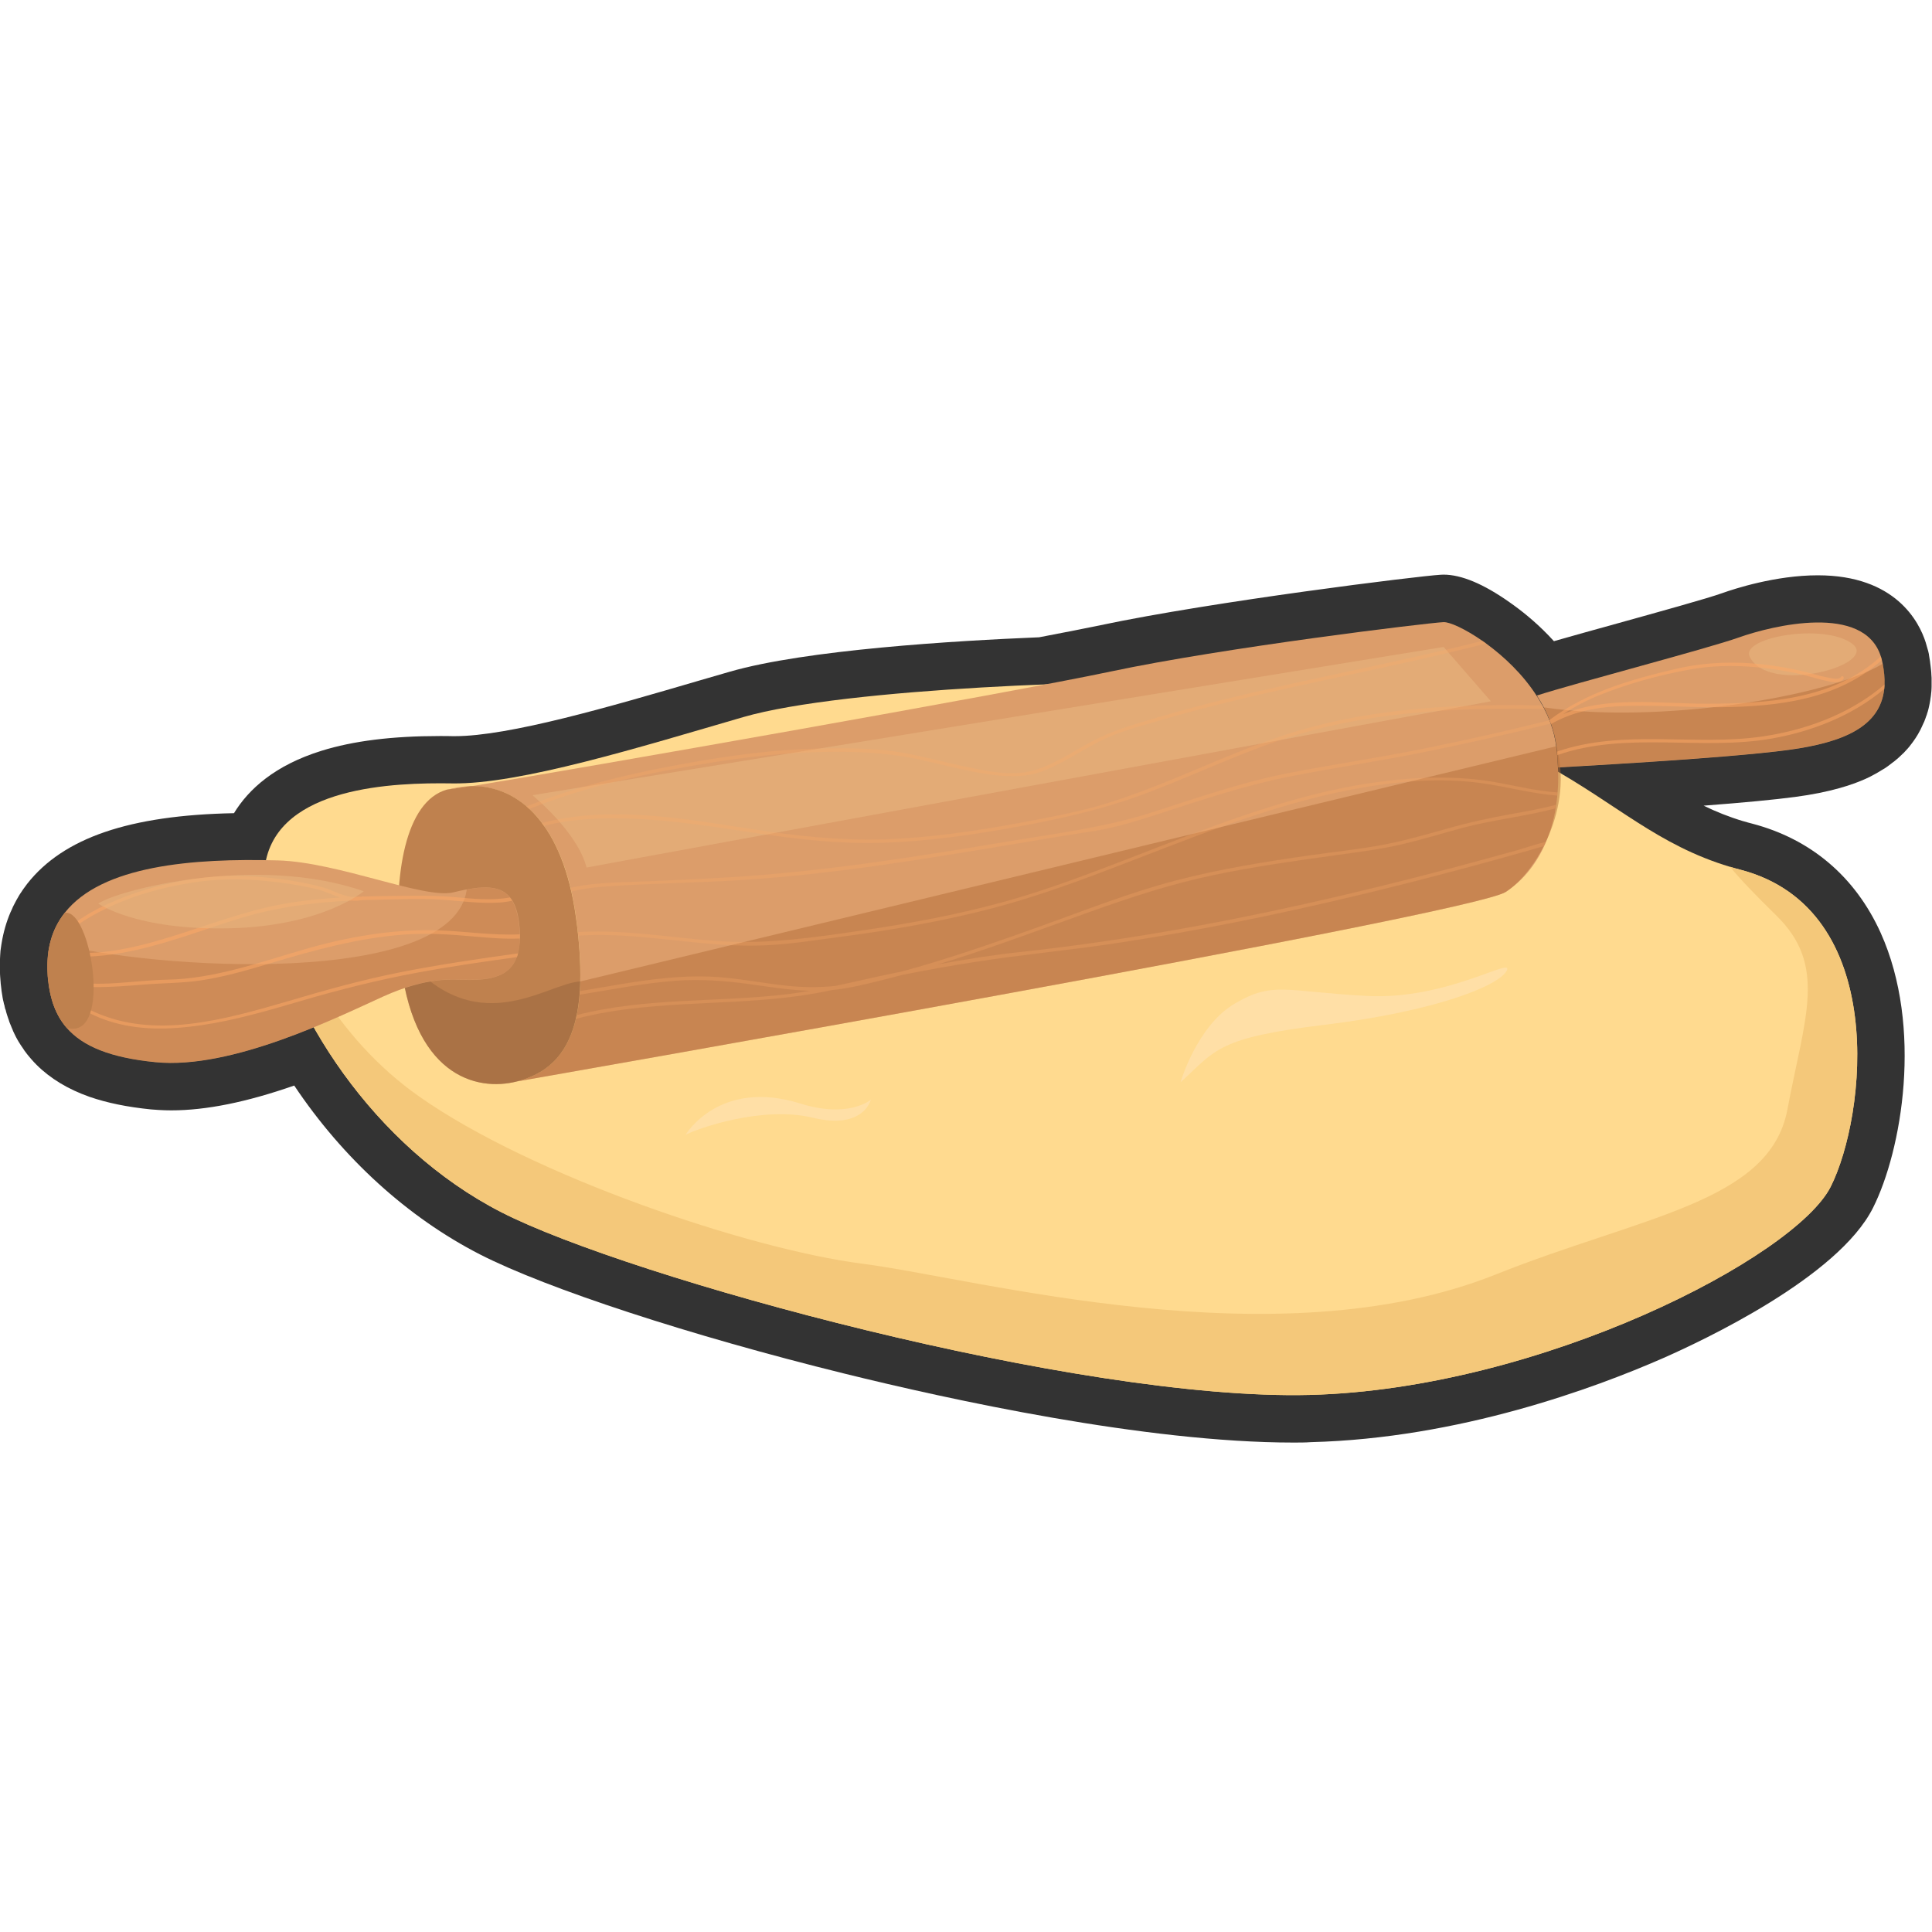 <?xml version="1.0" encoding="utf-8"?>
<!-- Generator: Adobe Illustrator 25.1.0, SVG Export Plug-In . SVG Version: 6.00 Build 0)  -->
<svg version="1.1" id="Layer_1" xmlns="http://www.w3.org/2000/svg" xmlns:xlink="http://www.w3.org/1999/xlink" x="0px" y="0px"
	 viewBox="0 0 1440 1440" style="enable-background:new 0 0 1440 1440;" xml:space="preserve">
<style type="text/css">
	.st0{fill:#333333;}
	.st1{fill:#FFDA8F;}
	.st2{fill:#F4C87A;}
	.st3{fill:#FFDFA6;}
	.st4{fill:#DC9D6A;}
	.st5{fill:#BF814E;}
	.st6{opacity:0.5;fill:#96653C;enable-background:new    ;}
	.st7{opacity:0.5;fill:#B56E39;enable-background:new    ;}
	.st8{opacity:0.5;fill:#C17A44;enable-background:new    ;}
	.st9{opacity:0.5;fill:#FFAB66;enable-background:new    ;}
	.st10{opacity:0.5;fill:#EBBA82;enable-background:new    ;}
	.st11{opacity:0.5;}
</style>
<path class="st0" d="M964,1075.2c-110.1,0-256.9-32.2-334.6-51.4c-115.1-28.4-221.7-63.3-271.6-88.8
	c-53.9-27.6-102.3-71.7-138.5-125.9c-35.5,12.4-65.7,18.5-91.6,18.5c-3.2,0-6.4-0.1-9.5-0.3c-1.6-0.1-3.6-0.2-5.6-0.4
	c-17.9-1.8-32.9-4.9-45.9-9.4c-15.9-5.6-29.2-13.6-39.5-23.9c-1.4-1.4-2.7-2.8-4-4.3c-0.4-0.4-0.7-0.8-1.1-1.3l0,0
	c-0.5-0.6-1-1.2-1.5-1.8c-0.2-0.3-0.4-0.6-0.7-0.9c-0.6-0.8-1.2-1.6-1.8-2.4c0,0-0.4-0.6-0.5-0.8c-0.6-0.8-1.2-1.7-1.7-2.5
	c-0.2-0.3-0.4-0.6-0.6-0.9c-0.5-0.8-1-1.6-1.5-2.4c-0.2-0.4-0.5-0.8-0.7-1.2c-0.4-0.7-0.8-1.4-1.2-2.2c-0.3-0.5-0.5-1-0.7-1.4
	l-0.1-0.2c-0.3-0.6-0.6-1.2-0.9-1.9c-0.3-0.5-0.5-1.1-0.7-1.6l-0.1-0.3c-0.2-0.5-0.5-1.1-0.7-1.6c-0.3-0.6-0.5-1.3-0.8-2l-0.1-0.2
	c-0.2-0.4-0.3-0.8-0.5-1.2c-0.3-0.8-0.6-1.6-0.8-2.4c0,0-0.3-0.8-0.4-1.1c-0.3-0.9-0.6-1.8-0.9-2.7c-0.1-0.3-0.2-0.7-0.3-1
	c-0.3-0.9-0.5-1.8-0.7-2.7C4,752.5,3.9,752,3.9,752c-0.3-1-0.5-2.1-0.7-3.1L3,748.5c-0.2-1-0.4-2.1-0.7-3.1c0-0.2-0.1-0.3-0.1-0.5
	c-0.2-1-0.4-2-0.5-3l-0.1-0.5c-0.2-1-0.3-2.1-0.5-3.2l0-0.3c-0.2-1.8-0.4-3.4-0.6-5l0-0.2c-0.1-1.3-0.2-2.5-0.3-3.8
	c0,0-0.1-1-0.1-1.3c0-0.6-0.1-1.2-0.1-1.8l0-0.7c0-0.9-0.1-1.7-0.1-2.6c0-0.7,0-1.3,0-2V720c0-0.8,0-1.6,0-2.4c0-0.7,0-1.4,0.1-2.1
	l0-0.7c0-0.7,0.1-1.4,0.1-2.1c0-0.6,0.1-1.1,0.1-1.7l0.1-1.4c0-0.6,0.1-1.3,0.2-1.9c0.1-1.1,0.3-2.3,0.5-3.5
	c0.1-0.4,0.1-0.8,0.2-1.2c1.3-8,3.5-15.7,6.6-23c0.1-0.2,0.2-0.4,0.3-0.6c0.5-1.1,1-2.1,1.5-3.4c0.2-0.4,0.3-0.7,0.5-1
	c0.5-1,1-2,1.5-2.9c0.3-0.5,0.5-1,0.8-1.5c0.4-0.7,0.9-1.6,1.4-2.4l0.1-0.2c0.3-0.6,0.6-1.1,0.9-1.5c0.5-0.8,1-1.5,1.5-2.2l0.1-0.2
	c0.4-0.6,0.7-1.1,1.1-1.6c0.9-1.3,1.8-2.5,2.8-3.8c26.9-34.2,76.1-51.1,154.1-52.6c10.9-17.9,30.5-35.7,65.2-46.5
	c23.8-7.4,52.7-11,88.3-11c3.4,0,6.6,0,9.6,0.1c0.5,0,1,0,1.5,0c40.4,0,115.5-21.9,181.7-41.3c7.8-2.3,15.5-4.5,23.1-6.7
	c56.7-16.4,167.7-23.1,230.7-25.7c20.1-3.8,35.5-6.9,45.7-9c84.3-17.8,237.4-36.7,253.4-37.6c0.8,0,1.5-0.1,2.3-0.1
	c13.3,0,29.8,6.9,49.1,20.5c1.1,0.8,2.3,1.6,3.5,2.5c8.4,6.1,19.2,15,29.7,26.6c13.5-3.9,29.9-8.4,46.8-13.1
	c31.6-8.8,67.5-18.7,78.9-22.8c8.7-3.1,39.5-13.2,71-13.2c58.1,0,75.6,34.9,80.4,50c0.5,1.7,1,3.3,1.4,4.9l0.3,1l0.1,0.3
	c0,0.1,0.6,2.6,0.6,2.6l0,0.3c0.3,1.6,0.5,3,0.7,4.3c0.1,0.4,0.1,0.9,0.2,1.3l0,0.2c0.1,0.8,0.2,1.6,0.3,2.3l0.1,0.8
	c0.1,0.9,0.2,1.7,0.3,2.6c0.1,0.8,0.1,1.5,0.2,2.3l0,0.5c0.1,1.1,0.1,2.1,0.2,3.1c0,0.7,0,1.4,0,2.1v0.2c0,0.9,0,2,0,3.2
	c0,0.3,0,0.7,0,1c0,1.2-0.1,2.5-0.2,3.9l-0.1,0.8l0-0.2c0,0.4-0.1,0.8-0.1,1.2c-0.1,1-0.2,1.9-0.4,2.9c-0.1,0.5-0.1,1-0.2,1.5
	c-0.3,1.7-0.6,3.5-1,5.1c-0.1,0.4-0.2,0.9-0.3,1.3c-0.3,1.3-0.7,2.6-1.1,3.7l0,0.1c-0.1,0.5-0.3,0.9-0.5,1.4
	c-0.4,1.3-0.9,2.5-1.3,3.6c-0.2,0.6-0.4,1.1-0.7,1.6c-0.5,1.1-1,2.2-1.5,3.3c-0.3,0.5-0.5,1-0.7,1.5l0,0c-0.6,1.1-1.2,2.2-1.8,3.3
	c-0.2,0.4-0.5,0.8-0.7,1.2c-0.9,1.5-1.9,3-2.9,4.4c-0.3,0.4-0.5,0.7-0.8,1.1c-0.7,1-1.5,2-2.3,3c-0.3,0.4-0.7,0.9-1.1,1.3
	c-0.7,0.8-1.5,1.7-2.3,2.5c-0.4,0.5-0.8,0.9-1.3,1.3c-0.7,0.7-1.5,1.5-2.3,2.2l-0.2,0.2c-0.4,0.3-0.7,0.7-1.1,1
	c-0.9,0.8-1.7,1.5-2.6,2.2c-0.4,0.3-0.8,0.7-1.2,0.9c-1.3,1-2.6,2-3.8,2.9c-0.3,0.2-0.6,0.4-1,0.7c-0.9,0.7-1.9,1.3-3,1.9
	c-0.4,0.3-0.8,0.5-1.2,0.7l-0.1,0.1c-0.9,0.5-1.8,1.1-2.7,1.6c-0.5,0.3-0.9,0.5-1.4,0.8c-0.9,0.5-1.9,1-2.8,1.5l-0.2,0.1
	c-0.4,0.2-0.7,0.4-1.1,0.6c-1,0.5-2.1,1-3.2,1.5c-0.3,0.1-0.6,0.3-0.9,0.4c-2.7,1.2-5.6,2.3-8.6,3.4l-0.7,0.2
	c-1.2,0.4-2.5,0.8-3.8,1.3l-0.7,0.2c-1.3,0.4-2.7,0.8-4,1.2l-0.3,0.1c-9.9,2.8-20.8,5-33.6,6.7c-15,2-37.9,4.2-68.1,6.5
	c9.2,4.5,18.9,8.4,29.6,11.6l0.5,0.1c1.8,0.6,3.8,1.1,6.1,1.7c43.8,11.5,76.8,39.6,95.7,81.3c31.8,70.5,15.8,162.4-5.7,205.1
	c-25.9,51.6-126.5,98.8-156.7,112.1c-50.5,22.1-151.7,59.7-262.3,62.5C972.9,1075.2,968.5,1075.2,964,1075.2z"/>
<g>
	<path class="st1" d="M1364.5,884.5c-26.4,52.4-215.7,150.8-388.3,155.2c-172.6,4.4-507.3-87.5-602.4-136.1
		c-95-48.6-160.7-149.6-175.6-233c-1.8-10.3-1.9-19.3-0.4-27.3c10.2-57.1,95.5-60.1,139.4-59.4c50.1,0.8,140.3-27.2,216.7-49.4
		c76.4-22.2,285.3-28.2,337-25.6c275.6,13.9,290.8,104.9,398.6,137.2c2.5,0.8,5.1,1.5,7.8,2.2
		C1408.6,677.4,1390.9,832.1,1364.5,884.5z"/>
	<g>
		<path class="st2" d="M1364.5,884.5c-26.4,52.4-215.7,150.8-388.3,155.2c-172.6,4.4-507.3-87.5-602.4-136.1
			c-95-48.6-160.7-149.6-175.6-233c-1.8-10.3-1.9-19.3-0.4-27.3c17.4,63.2,52.2,130.1,114.8,174.1
			c83.3,58.6,244.6,113.5,330.2,124.5c85.6,11,308.8,73.3,472.1,8c109.1-43.6,204.2-53.6,217.3-122.8c13-69.2,30-107.4-8.3-144.8
			c-15.2-14.9-26.7-26.8-34.5-36.3c2.5,0.8,5.1,1.5,7.8,2.2C1408.6,677.4,1390.9,832.1,1364.5,884.5z"/>
		<path class="st3" d="M879.9,806.7c26.5-24.3,27.4-33.2,107.5-42.9c80-9.7,128.8-28.3,135.5-40.1c6.7-11.8-44.2,21.9-104.4,18.6
			c-60.2-3.2-69.5-11.1-97.8,5.5C892.1,764.3,879.9,806.7,879.9,806.7z"/>
		<g>
			<path class="st4" d="M1404.6,510.2c0,1.1-0.1,2.2-0.2,3.3c-3.1,28.4-30.9,39.9-70.9,45.4c-24.3,3.3-67.4,6.6-104.3,9
				c-36.9,2.4-67.8,4.1-67.8,4.1c-0.1-3-0.3-6.1-0.6-9.2c-0.1-0.8-0.1-1.7-0.2-2.6c-0.1-1.3-0.3-2.6-0.5-4c-0.7-5.7-2.1-11.2-4-16.5
				c-0.3-1-0.7-2-1.1-3c-1.3-3.3-2.7-6.5-4.4-9.6c-1.6-3-3.3-5.9-5.1-8.7c28.8-9.3,127.4-35,150.6-43.3
				c25.1-8.9,93.3-25.5,105.8,14.2c0.3,0.8,0.5,1.6,0.7,2.5c0,0.2,0.1,0.5,0.2,0.8c0.1,0.6,0.3,1.3,0.4,1.9
				C1404.3,500.3,1404.8,505.5,1404.6,510.2z"/>
			<path class="st4" d="M1160.9,590.8c0,0.8-0.1,1.6-0.2,2.4c-0.2,2.2-0.5,4.4-0.8,6.5c-0.1,0.9-0.3,1.8-0.4,2.7
				c-1.5,9.2-4,17.5-7.2,25.1c-0.4,1.1-0.9,2.2-1.4,3.2c-7,15.1-17,26.5-28.6,34.1C1096.4,681.7,402,803.1,385.7,806
				c22.2-5.9,37.3-19.9,43.6-46.7c0.2-0.9,0.5-1.9,0.6-2.8c1-4.7,1.7-9.7,2.1-15.1c0.1-0.9,0.2-1.8,0.2-2.7c0.2-2.3,0.3-4.6,0.3-7.1
				c0.3-10.1-0.2-21.4-1.5-34.1c-0.1-0.9-0.2-1.8-0.3-2.7c-0.4-3.7-0.9-7.6-1.4-11.5c-0.9-6.6-2.1-12.9-3.4-18.8
				c-0.2-0.9-0.4-1.8-0.6-2.7c-4.6-19.2-11.4-34.4-19.7-46.2c-0.5-0.8-1.1-1.5-1.6-2.2c-2.9-3.9-6-7.3-9.3-10.3
				c-0.7-0.7-1.4-1.3-2.1-1.9c-12.4-10.7-26.7-15.5-41.9-15.1c80.7-13.1,401.3-69.5,477.2-85.6c84.4-17.9,235.9-36.2,248-36.8
				c4.5-0.2,16,4.9,29.2,14.1c0.9,0.6,1.8,1.3,2.8,2c13,9.5,27.2,22.8,37.5,38.9c1.5,2.3,3,4.8,4.3,7.2c0.5,0.9,0.9,1.7,1.4,2.6
				c1.4,2.7,2.7,5.6,3.8,8.4c0.3,0.8,0.6,1.6,0.9,2.5c2,5.5,3.4,11.1,4.1,17c0.7,5.4,1.1,10.7,1.3,15.7c0,0.8,0.1,1.7,0.1,2.5
				C1161.5,580.1,1161.4,585.6,1160.9,590.8z"/>
			<path class="st4" d="M333.3,588.6c2.3-0.3,8.4-1.2,17.4-2.6C344.9,586.1,339.1,587,333.3,588.6z"/>
			<path class="st5" d="M385.4,806c-30.4,7.9-78.9-4.2-87.3-94.2c-0.1-1.2-0.2-2.3-0.3-3.5c-4.6-55.8,4.1-111.1,35.4-119.8
				c2.3-0.2,8.4-1.2,17.4-2.6c36.7-0.9,69.1,29.1,78.6,97.3c2.6,18.5,3.6,34.5,3.3,48.3C431.3,777.1,414.5,798.5,385.4,806z"/>
			<path class="st6" d="M385.4,806c-30.4,7.9-78.9-4.2-87.3-94.2c-0.1-1.2-0.2-2.3-0.3-3.5c55.5,71,108.8,24.6,134.7,23.2
				C431.3,777.1,414.5,798.5,385.4,806z"/>
			<path class="st4" d="M386.1,710.6c-0.2,1-0.5,1.9-0.9,2.8c-5.2,14.2-19,17.1-36.4,17c-11.2-0.1-29.5-2.9-63.3,12.4
				c-33.8,15.3-112.8,54.6-169.6,48.9c-33.6-3.3-54.2-11.8-66.2-25.6c-8.1-9.3-12.3-21.2-13.8-35.6c0-0.3-0.1-0.7-0.1-1.1
				c-0.1-1-0.2-2.1-0.2-3.1c-0.4-5.9-0.2-11.5,0.5-16.7c0.1-0.9,0.2-1.7,0.4-2.6c0.3-1.7,0.6-3.3,1-4.9c2.1-8.3,5.8-15.5,10.8-21.8
				c27.6-35.1,94.9-40.8,158.9-39c45.2,1.3,109.2,29.1,130.7,23.8c3.6-0.9,6.9-1.6,10.1-2.2c15-2.8,25.6-2,32.1,5.9
				c0.6,0.7,1.2,1.5,1.7,2.3c2.4,3.9,4.1,9.1,5,15.9c0.5,3.4,0.7,6.4,0.8,9.3c0,1.1,0.1,2.1,0,3.1
				C387.4,703.7,386.9,707.4,386.1,710.6z"/>
			<path class="st7" d="M1333.4,558.8c-24.3,3.3-67.4,6.6-104.3,9c-36.9,2.4-67.8,4.1-67.8,4.1c-0.2-5.1-0.6-10.3-1.3-15.7
				c-1.3-10.3-4.7-20-9.4-29c83.9,12.6,210.7-7.2,252.7-32.5C1411.6,537.2,1381.3,552.3,1333.4,558.8z"/>
			<path class="st8" d="M348.8,730.3c-11.2-0.1-29.5-2.9-63.3,12.4c-33.8,15.3-112.7,54.6-169.6,48.9c-33.6-3.3-54.2-11.8-66.2-25.6
				c-8.3-9.6-12.5-21.8-14-36.6c-1-10.2-0.3-19.2,1.8-27.2c76.6,21,300.4,34,310.4-39.2c22.7-4.3,35.4-0.2,38.7,24.1
				C391.6,724.3,373.9,730.5,348.8,730.3z"/>
			<g>
				<path class="st9" d="M298.7,724.6c29-5.7,58.2-10,87.4-14c-0.2,1-0.5,1.9-0.9,2.8c-24.5,3.3-49,6.9-73.4,11.4
					c-29.6,5.5-58.9,12.8-88,21.4c-24.3,7.1-48.8,14.3-73.6,17.9c-23.1,3.4-47,4.2-69.5-3.2c-17.2-5.6-32.3-15.8-44.8-30.2
					c0-0.3-0.1-0.7-0.1-1.1c-0.1-1-0.2-2.1-0.2-3.1c0.4,0.5,0.8,1,1.2,1.5c0.1-0.8,0.7-1.5,1.4-1.1c3.6,1.9,7.3,3.3,11.2,4.1
					c24.7,5.2,50-0.3,74.9-0.8c34.7-0.6,68-12.5,101.5-22.3c32.5-9.5,66.5-15.5,99.8-14.5c20.8,0.6,41.3,4,61.8,3
					c0,1.1,0.1,2.1,0,3.1c-11.5,0.5-23-0.5-34.5-1.5c-17.4-1.6-34.7-2.7-52.2-1.4c-34.3,2.6-67.6,11.8-101,21.9
					c-16.7,5-33.5,9.8-50.5,12.3c-13.8,2-27.7,1.9-41.5,3c-12.8,1-25.6,2.1-38.3,1.9c-10.4-0.2-21.4-0.9-31.1-5.8
					c8.7,9.9,18.7,17.9,30,23.4c46.2,22.1,99.6,6.5,146.5-7.1C242.7,737.9,270.4,730.2,298.7,724.6z"/>
				<path class="st9" d="M380,668.9c-13.5,2.5-27.2,1-40.7-0.2c-16-1.5-31.9-1-47.9-0.9c-6.8,0.1-13.5,0.2-20.3,0.4
					c-0.2-0.1-0.4-0.2-0.7-0.1c-0.4,0.1-0.8,0.1-1.2,0.2c-2.4,0-4.8,0.2-7.1,0.2c-4.2-0.5-8.3-2-12.5-3.8
					c-5.6-2.4-11.2-4.1-17.1-5.4c-13.3-3-26.7-4.7-40.2-5.8c-18.5-1.5-36.9-0.5-55.3,2.8c-19.5,3.5-38.9,9.2-57.4,17.8
					c-15.6,7.2-31.2,17.1-42.7,32.2c-0.3,0.3-0.3,0.7-0.2,1c-0.1,0-0.1,0-0.2,0c-0.2,0.8-0.3,1.7-0.4,2.6c18.2,4.7,37.4,3.5,56,0.1
					c28.9-5.3,56.8-16.2,85-25c28.1-8.8,56.4-12.4,85.1-13.8c2.4,0.3,4.9,0.2,7.4-0.3c2.9-0.1,5.9-0.2,8.9-0.2
					c16.4-0.3,33.1-1.2,49.5-0.2c14.8,0.9,29.5,3.2,44.4,2.2c3.1-0.2,6.2-0.7,9.3-1.3C381.1,670.4,380.6,669.6,380,668.9z
					 M189.2,678.7c-28,7.5-55.3,18.6-83.4,25.6c-21.9,5.4-45.1,8.5-67,3.4c11.9-15.5,28.3-25.2,44.5-32.5
					c18.8-8.6,38.6-13.8,58.4-17.1c18.9-3.1,37.5-3.3,56.4-1.5c12.8,1.2,25.6,3.2,38.1,6.2c5.9,1.4,11.5,4.2,17.2,6.2
					C231.8,670.2,210.4,672.9,189.2,678.7z"/>
			</g>
			<path class="st7" d="M1122.3,664.8c-26.2,17-736.9,141.2-736.9,141.2c29.1-7.5,45.9-29,47.2-74.5L1160,556.2
				C1172.9,601.7,1145.4,649.8,1122.3,664.8z"/>
			<path class="st5" d="M55.4,766.7c-2,0.1-3.9,0-5.7-0.6c-8.3-9.6-12.5-21.8-14-36.6c-2-20.7,2.8-36.7,12.5-49.1
				c0.2,0,0.5-0.1,0.7-0.1C67.2,678.9,81.8,764.6,55.4,766.7z"/>
			<path class="st10" d="M396.8,592.7c0,0,33.5,27.1,40.4,53.9l674-123.9l-35.2-40.5L396.8,592.7z"/>
			<path class="st10" d="M73.3,673.5c13.2-9.8,117.9-37.2,197.8-9.2c0,0-30.6,26-100.1,27.6C101.4,693.5,73.3,673.5,73.3,673.5z"/>
			<path class="st10" d="M1304.1,489.4c14.1,29.1,97.5,5.8,76.3-9.7C1359.2,464.1,1297.2,475.1,1304.1,489.4z"/>
			<g class="st11">
				<path class="st9" d="M385.7,806c-0.2,0-0.3,0-0.3,0C385.5,806,385.6,806,385.7,806z"/>
				<path class="st9" d="M1077.9,617.8c-16.8,4.7-33.5,9.5-50.5,12.5c-16.7,2.9-33.5,4.7-50.3,7.1c-33.8,4.8-67.6,10.2-100.9,18.9
					c-33.7,8.8-66.8,21.9-99.9,33.8c-30.6,11-61.3,21.7-92.3,30.7c-3.8,1.1-7.7,2.2-11.5,3.2c-16.6,3.3-33.1,7.3-49.7,10.8
					c-12.1,1.3-24.1,1.2-36.3-0.1c-15.3-1.6-30.5-4.5-45.9-6c-15.1-1.5-30.2-1.1-45.3,0.4c-21.1,2-42.1,6.2-63.1,9.6
					c0,0.9-0.1,1.8-0.2,2.7c23.8-3.8,47.6-8.6,71.5-10.4c17.9-1.3,35.7-0.1,53.5,2.3c15.5,2.1,30.9,4.7,46.4,5.2
					c-5.2,0.9-10.4,1.7-15.6,2.4c-52.6,6.4-106,2.3-158,15.7c-0.2,1-0.4,1.9-0.6,2.8c62.7-16.4,127.5-7.5,190.5-21.4
					c13.4-1.3,26.7-4.7,39.9-8c4.4-1.1,8.7-2.2,13-3.4c18.2-3.6,36.4-6.9,54.7-9.7c35.2-5.5,70.6-8.7,105.9-14.1
					c58.8-8.9,117.3-20.8,175.6-34.7c28.8-6.8,57.6-14.2,86.2-21.9c14.6-3.9,29.3-8,43.8-12.1c4-1.1,7.9-2.4,11.9-3.4
					c0.5-1.1,1-2.1,1.4-3.2c-7.4,1.7-14.7,4.3-22,6.4c-17.4,4.8-34.8,9.6-52.3,14.2c-35,9.2-70.1,17.8-105.4,25.7
					c-70,15.6-140.5,28-211.4,35.7c-20.7,2.2-41.3,5.5-61.9,9.3c3.9-1.2,7.8-2.4,11.7-3.6c34.2-10.9,68.1-23.6,102-35.7
					c30.2-10.8,60.4-20.7,91.5-27.2c30.8-6.5,61.9-10.8,93-15.1c15.5-2.2,31-4.1,46.4-7.6c15.5-3.6,30.8-8.3,46.2-12.5
					c22.9-6.1,46.4-8.5,69.3-14.5c0.1-0.9,0.3-1.8,0.4-2.7c-10.7,2.8-21.7,4.8-32.5,6.7C1110.8,609.5,1094.3,613.1,1077.9,617.8z"/>
				<path class="st9" d="M1116.3,583.3c-30.1-5.5-60.8-4.4-91.1-0.2c-62.6,8.7-123,33.2-182.9,56.4c-31.7,12.2-63.5,24.4-96,33.2
					c-34,9.3-68.5,15.6-103.1,20.7c-35.5,5.2-71.1,10.5-106.8,8.1c-34.5-2.3-68.7-8.7-103.4-6.9c-0.7,0-1.4,0.1-2.2,0.1
					c0.1,0.9,0.2,1.8,0.3,2.7c30.2-2,60.3,2.5,90.3,5.4c16.9,1.6,33.9,2.6,50.9,1.7c17.5-0.9,35.1-3.7,52.5-6
					c34.6-4.5,69.1-10.3,103.3-18.6c32.2-7.7,63.6-18.6,94.9-30.5c61.2-23.1,122-49.2,185.5-61.1c31.4-5.9,64.1-8.9,95.7-4.6
					c18.7,2.6,37.6,7.9,56.6,9.3c0.1-0.8,0.2-1.6,0.2-2.4C1145.8,589.7,1130.5,585.9,1116.3,583.3z"/>
				<path class="st9" d="M551.8,656c71.4-4.4,142.3-16.6,213.2-28.4c17-2.9,34-5.7,51.1-8.3c16.2-2.6,32.2-7.7,48-12.8
					c32.5-10.6,64.9-21.4,98.1-27.9c34-6.7,68.2-11.6,102.2-18.6c30.6-6.3,61.1-13.1,91.5-20.7c-0.3-0.8-0.6-1.7-0.9-2.5
					c-30.9,7.7-61.9,14.7-93,21c-34.7,7.1-69.5,12-104.2,18.9c-33.8,6.8-66.7,18.4-99.9,29c-34.1,10.9-69,15.2-103.8,21
					c-70.2,11.7-140.3,23-211.1,27.2c-17.9,1.1-35.8,1.9-53.7,2.7c-15.6,0.7-31.3,0.7-46.8,2.3c-5.8,0.6-11.5,1.5-17.2,2.8
					c0.2,0.9,0.4,1.8,0.6,2.7c7.7-1.7,15.5-2.9,23.6-3.5C483.5,658.4,517.7,658.1,551.8,656z"/>
				<path class="st9" d="M561.8,620.7c31.1,4.7,62.1,8.3,93.6,7.5c34.9-0.8,69.6-5.9,104.2-12.2c33.1-6.1,65.5-13.5,97.5-25.8
					c31.9-12.2,63.2-26.9,95.4-38c64.1-22.1,132.4-24.9,198.5-23.8c-0.4-0.9-0.9-1.8-1.4-2.6c-60.7-1.2-122.9,1.4-182.1,18.9
					c-31.5,9.3-61.9,23.1-92.6,35.7c-16.1,6.6-32.3,12.8-48.8,18c-16.5,5.2-33.2,8.6-50,11.9c-35.1,6.8-70.5,12.7-106,14.8
					c-32.8,2-65.3-0.7-97.8-5.4c-55.1-7.9-113.1-20.6-168.6-6.3c0.6,0.7,1.1,1.5,1.6,2.2c21.8-5.5,44.2-6.3,66.3-5.4
					C502,611.4,532,616.2,561.8,620.7z"/>
				<path class="st9" d="M635.9,560.5c16.7,0.5,33.3,2.1,49.7,5.7c16.6,3.6,33,8.2,49.7,10.7c13.9,2.1,28.4,3,42-2.2
					c14-5.4,26.9-14.1,40.4-21.2c15.1-8,31.8-12.1,47.7-16.8c17-5,34.2-9.5,51.3-13.7c63.5-15.6,127.7-27.1,191.1-43.4
					c-0.9-0.7-1.8-1.3-2.8-2c-64.7,16.5-130.1,28.2-194.9,44.3c-17.2,4.3-34.3,8.9-51.3,14c-15.4,4.6-30.9,9.1-45.5,17
					c-14.3,7.7-28.2,17.3-43.6,21.5c-16.2,4.4-34.3,0.3-50.2-3c-15.9-3.3-31.5-7.7-47.5-10.5c-16.5-2.9-33.5-3.2-50.2-3.2
					c-33,0-66,3.7-98.7,9.2c-43.9,7.5-88.4,17.1-130.7,34.2c0.7,0.6,1.4,1.2,2.1,1.9c44.4-17.8,91.1-27.4,137.1-34.8
					C566.3,562.6,601.1,559.6,635.9,560.5z"/>
			</g>
			<g>
				<path class="st9" d="M1404.6,510.2c0,1.1-0.1,2.2-0.2,3.3c-24.5,20.6-55.1,31.9-84,37c-52.7,9.2-108-5.7-159.7,12.3
					c-0.1-0.8-0.1-1.7-0.2-2.6c49.5-17,102.1-4,152.6-11.2C1344.3,544.5,1378.2,532.9,1404.6,510.2z"/>
				<path class="st9" d="M1402.6,492c-33.3,29.8-78.2,34.5-118.7,35.1c-26.4,0.4-53-2.1-79.4-0.6c-17.1,1-33.7,4.7-48.6,13.2
					c-0.3-1-0.7-2-1.1-3c28.1-21.1,61.2-30.3,93.7-38c24.7-5.9,49.9-6,74.6-2.3c9.4,1.4,18.7,3.3,27.9,5.8c3.8,1.1,7.7,2.1,11.5,2.8
					c2.3,0.4,8,2.1,9.7-0.5c0.9-1.4,2.7,0.2,1.8,1.5c-2.9,4.4-10.6,1.9-14.3,1.1c-7.6-1.7-14.9-4.2-22.5-5.7
					c-25.7-5-52.2-7.1-78.2-2.3c-22.3,4.1-45.4,10.3-66.8,19c-9.5,3.8-18.6,8.6-27.2,14.2c33.3-13.8,72.4-7.7,107.2-7.8
					c43.6-0.1,93.6-2.4,129.6-35.2C1402.2,490.3,1402.4,491.1,1402.6,492z"/>
			</g>
		</g>
		<path class="st3" d="M511,845.8c8.5-4.5,57-21.9,94.9-12.7c37.9,9.2,43.2-13.5,43.2-13.5s-16.3,14.3-52.6,2.9
			C535.9,803.6,511,845.8,511,845.8z"/>
	</g>
</g>
</svg>
